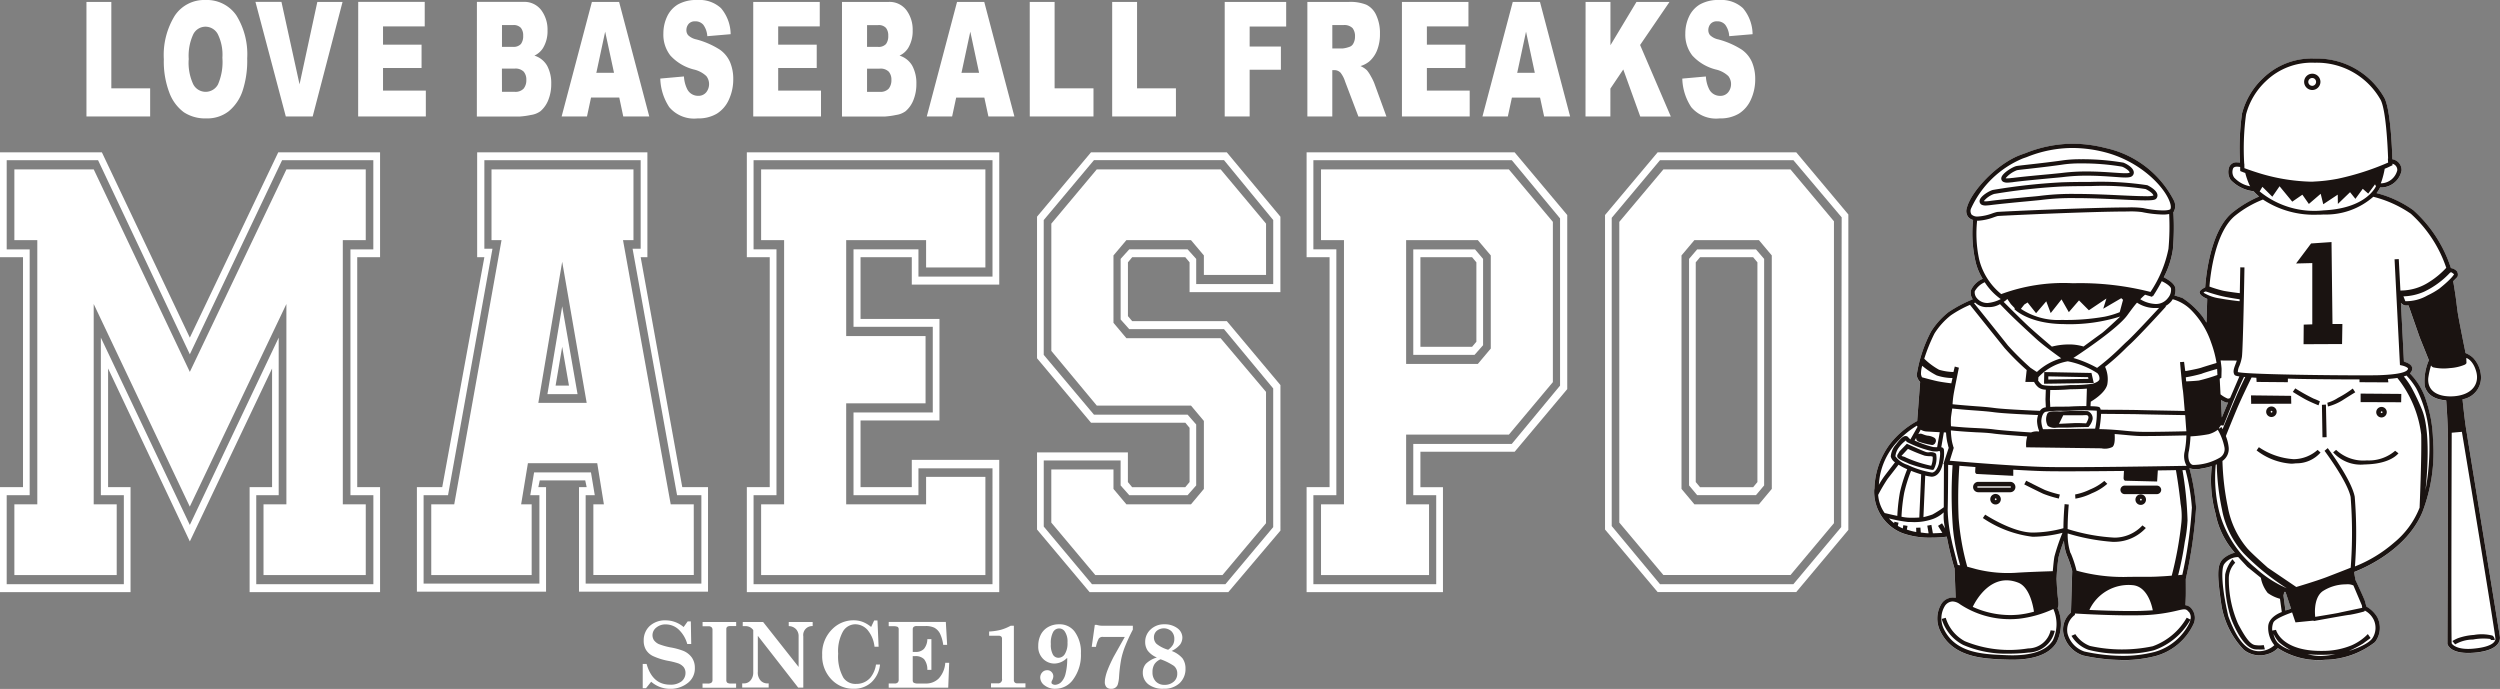 <svg xmlns="http://www.w3.org/2000/svg" xmlns:xlink="http://www.w3.org/1999/xlink" width="221.148" height="60.943" viewBox="0 0 221.148 60.943">
  <rect x="0" y="0" width="221.148" height="60.943" fill="#808080" stroke="none"/>
  <defs>
    <clipPath id="clip-path">
      <rect id="長方形_1221" data-name="長方形 1221" width="221.148" height="60.943" fill="none"/>
    </clipPath>
  </defs>
  <g id="グループ_1514" data-name="グループ 1514" transform="translate(-2202.013 -3839)">
    <g id="グループ_1513" data-name="グループ 1513" transform="translate(2202.013 3839)">
      <g id="グループ_1512" data-name="グループ 1512" clip-path="url(#clip-path)">
        <path id="パス_848" data-name="パス 848" d="M455.619,63.577s-2.823-17.331-2.971-18.256c-.13-.8-.287-2.285-.323-2.669a1.957,1.957,0,0,0,1.631-2.062,2.574,2.574,0,0,0-.694-1.6,2.194,2.194,0,0,0-.668-.423s-.622-3.037-.711-3.7-.083-.687-.147-1.142c-.073-.56-.237-1.515-.237-1.515l.372-.376a.526.526,0,0,0-.052-.516.906.906,0,0,0-.521-.27,11.707,11.707,0,0,0-3.314-5.111,9.593,9.593,0,0,0-3.266-1.519,2.636,2.636,0,0,0,.312-.5,1.86,1.86,0,0,0,1.9-1.494.96.96,0,0,0-.812-1c-.036-1.148-.176-4.372-.693-5.409a6.841,6.841,0,0,0-6.138-3.5h-.052a6.163,6.163,0,0,0-4.541,1.721,6.518,6.518,0,0,0-1.878,3.142,22.431,22.431,0,0,0-.179,4.341c-.078-.007-.164-.021-.256-.021a.673.673,0,0,0-.726.5,1.262,1.262,0,0,0,.161,1.054,3.323,3.323,0,0,0,2.026,1,5.291,5.291,0,0,0,.484.468,10.138,10.138,0,0,0-2.276,1.349c-2.052,1.571-2.434,5.819-2.492,6.684-.225.11-.513.282-.493.468.035.31.675.552.675.552l-.065,2.1-.317-.487a7.236,7.236,0,0,0-1.807-1.691c-.12-.045-.494-.161-.7-.224a1.251,1.251,0,0,0,.055-.716c-.13-.429-.826-.8-1.01-.892a7.782,7.782,0,0,0,.808-2.479,22.382,22.382,0,0,0,.044-3.283c.013-.019.033-.038.043-.054a1.088,1.088,0,0,0-.011-1,8.922,8.922,0,0,0-6.06-4.627,11.775,11.775,0,0,0-2.894-.373,11.341,11.341,0,0,0-4.153.828c-.13.048-.246.085-.352.125-2.116.734-4.467,3.243-4.839,4.706a.87.87,0,0,0,.121.831.905.905,0,0,0,.427.258,11.062,11.062,0,0,0,.2,3.608,4.967,4.967,0,0,0,.646,1.594,2.027,2.027,0,0,0-1.025.979,1.013,1.013,0,0,0,.143.834,12.339,12.339,0,0,0-2.144,1.136,6.955,6.955,0,0,0-1.542,1.717,12.208,12.208,0,0,0-1.272,3.864,1.2,1.2,0,0,0,.307.6l-.262,3.449a7.825,7.825,0,0,0-2.38,2,6.857,6.857,0,0,0-1.4,3.953l-.022.136a3.942,3.942,0,0,0,2.517,3.838,7.148,7.148,0,0,0,2.524.391,10.913,10.913,0,0,0,1.38-.084,26.788,26.788,0,0,0,.689,2.83l.095,2.581a1.205,1.205,0,0,0-1.3.6,2.515,2.515,0,0,0-.051,2.362c1.117,2.293,3.753,2.407,5.494,2.487l.231.009c.211.006.415.013.61.013,1.982,0,3.305-.5,3.93-1.5a3.583,3.583,0,0,0,.107-3.062.69.69,0,0,0,.073-.268c.019-.359-.05-.424-.12-1.406-.025-.379-.039-.7-.055-.945h.007a17.639,17.639,0,0,1,.171-1.866,11.545,11.545,0,0,1,.484-1.479,4.147,4.147,0,0,0,.251,1.263,10.489,10.489,0,0,1,.478,1.413l-.11,3.68a1.96,1.96,0,0,0-.656,1.915,2.613,2.613,0,0,0,1.745,1.885,16.536,16.536,0,0,0,3.3.393c.1,0,.2.01.316.01a11.353,11.353,0,0,0,2.786-.359,5.236,5.236,0,0,0,3.365-2.86,1.282,1.282,0,0,0-.138-1.263.813.813,0,0,0-.591-.373c.011-.207.024-.538.031-.811s0-1.034,0-1.509a39.892,39.892,0,0,0,.912-6.317,18.588,18.588,0,0,0-.59-3.476,1.967,1.967,0,0,0,1.039.033,6.4,6.4,0,0,0,.94-.218,10.989,10.989,0,0,0,.322,4.17,7.279,7.279,0,0,0,1.708,3.486,2.538,2.538,0,0,0-1.018.524c-.581.558-.545,1.45-.161,4.121a7.5,7.5,0,0,0,1.971,3.938,2.262,2.262,0,0,0,2.139.381,1.98,1.98,0,0,0,.877-.524,6.619,6.619,0,0,0,4.194,1.032,7.373,7.373,0,0,0,4.4-1.56,2.065,2.065,0,0,0,.193-2.232,2.6,2.6,0,0,0-.955-.918s-.064-.268-.13-.492-.837-1.871-.837-1.871l-.119-.688c.807-.309,4.633-1.915,6.044-5.3a14.789,14.789,0,0,0,.937-6.5,11.633,11.633,0,0,0-.592-3.321,5.913,5.913,0,0,0-1.45-2.448.628.628,0,0,0,.2-.34c.082-.422-.454-.629-.727-.7l-.265-5.188a1.029,1.029,0,0,0,.316.211,1.052,1.052,0,0,0,.355,0l.986,2.817.818,2.032a4.615,4.615,0,0,0-.366,2.311c.128.364.418,1.117,1.869,1.242h.026c.033.422.095,1.37.135,2.4.052,1.4-.026,19.13-.026,19.13s.162,1.014,2.506.778c2.5-.258,2.12-1.471,2.12-1.471M430.961,42.715h0a3.06,3.06,0,0,0,.394.2.353.353,0,0,0,.235.013l-.558,1.331Zm6.2,18.458h0l-.5.155-.172-1.319.068-.321h.112Z" transform="translate(-234.492 -7.328)" fill="#fff" fill-rule="evenodd"/>
        <path id="パス_849" data-name="パス 849" d="M493.566,51.7l-1.808.124-1.327,1.771,1.434-.036v5.42l-.758.023-.014,1.734,3.406-.016.029-1.775h-.876Z" transform="translate(-287.322 -30.287)" fill="#1a1311" fill-rule="evenodd"/>
        <path id="パス_850" data-name="パス 850" d="M493.6,16.466a.721.721,0,1,0-.722.719.725.725,0,0,0,.722-.719m-1.075,0h0a.348.348,0,0,1,.35-.344.341.341,0,0,1,.34.344.347.347,0,0,1-.34.351.354.354,0,0,1-.35-.351" transform="translate(-288.336 -9.223)" fill="#1a1311" fill-rule="evenodd"/>
        <path id="パス_851" data-name="パス 851" d="M523.821,136.1l.244.294a3.206,3.206,0,0,1,1.578-.43,5.016,5.016,0,0,1,1.511-.054,1.367,1.367,0,0,0,.1.095l.313.007a.5.5,0,0,0-.2-.394,3.868,3.868,0,0,0-1.637-.06,5.228,5.228,0,0,0-1.435.295,3.5,3.5,0,0,0-.479.248" transform="translate(-306.884 -79.392)" fill="#1a1311" fill-rule="evenodd"/>
        <path id="パス_852" data-name="パス 852" d="M484.351,84.492l-3.549-.041.017.748,3.545-.011Z" transform="translate(-281.681 -49.476)" fill="#1a1311" fill-rule="evenodd"/>
        <path id="パス_853" data-name="パス 853" d="M504.217,84.822l3.586.013.013-.737-3.6-.029Z" transform="translate(-295.398 -49.252)" fill="#1a1311" fill-rule="evenodd"/>
        <path id="パス_854" data-name="パス 854" d="M499.577,83.323l-.223-.332a9.182,9.182,0,0,1-1.308.827,3.37,3.37,0,0,1-.94.43l.055.33a4.58,4.58,0,0,0,1.255-.53c.572-.366,1.16-.725,1.16-.725" transform="translate(-291.232 -48.621)" fill="#1a1311" fill-rule="evenodd"/>
        <path id="パス_855" data-name="パス 855" d="M492,84.449l.121-.349a6.047,6.047,0,0,0-.568-.248,17.231,17.231,0,0,1-1.609-.9l-.218.312s.572.36,1.054.628,1.22.56,1.22.56" transform="translate(-286.906 -48.597)" fill="#1a1311" fill-rule="evenodd"/>
        <path id="パス_856" data-name="パス 856" d="M484.045,87.285a.468.468,0,0,0,.467.469.465.465,0,1,0-.467-.469m.552,0h0a.081.081,0,0,1-.077.08.076.076,0,0,1-.075-.08.072.072,0,0,1,.075-.073.078.078,0,0,1,.077.073" transform="translate(-283.581 -50.866)" fill="#1a1311" fill-rule="evenodd"/>
        <path id="パス_857" data-name="パス 857" d="M456.593,105.591a.467.467,0,1,0,.466.467.467.467,0,0,0-.466-.467m.011.547h0a.081.081,0,0,1,0-.161.08.08,0,0,1,0,.161" transform="translate(-267.225 -61.861)" fill="#1a1311" fill-rule="evenodd"/>
        <path id="パス_858" data-name="パス 858" d="M425.578,105.506a.466.466,0,1,0,0,.932.466.466,0,0,0,0-.932m.01.547h0a.081.081,0,0,1-.075-.082.086.086,0,0,1,.075-.079.079.079,0,0,1,.077.079.076.076,0,0,1-.077.082" transform="translate(-249.053 -61.811)" fill="#1a1311" fill-rule="evenodd"/>
        <path id="パス_859" data-name="パス 859" d="M508.486,87.385a.466.466,0,1,0-.466.468.47.47,0,0,0,.466-.468m-.528,0h0a.069.069,0,0,1,.075-.072.076.076,0,0,1,.077.072.078.078,0,0,1-.077.079.072.072,0,0,1-.075-.079" transform="translate(-297.354 -50.925)" fill="#1a1311" fill-rule="evenodd"/>
        <path id="パス_860" data-name="パス 860" d="M495.953,86.438,496,89.311l.367-.009-.06-2.885Z" transform="translate(-290.557 -50.628)" fill="#1a1311" fill-rule="evenodd"/>
        <path id="パス_861" data-name="パス 861" d="M485.273,96.575a6.156,6.156,0,0,1-3.077-1.061l-.2.286a5.608,5.608,0,0,0,3.074,1.175c.117,0,.3-.021.413-.034a2.817,2.817,0,0,0,2.167-.951l-.258-.236a3.235,3.235,0,0,1-2.115.822" transform="translate(-282.378 -55.957)" fill="#1a1311" fill-rule="evenodd"/>
        <path id="パス_862" data-name="パス 862" d="M501.337,97.024a3.534,3.534,0,0,1-2.724-.931l-.262.218a3.264,3.264,0,0,0,2.752,1.073c.125,0,.256-.011.393-.017,1.985-.11,2.6-.933,2.632-.972l-.293-.222a3.556,3.556,0,0,1-2.5.851" transform="translate(-291.962 -56.297)" fill="#1a1311" fill-rule="evenodd"/>
        <path id="パス_863" data-name="パス 863" d="M478.759,127.387l-.09-.345a2.477,2.477,0,0,1-.764,0c-.449-.065-.886-.708-1.5-1.862a9.836,9.836,0,0,1-.827-4.011,1.994,1.994,0,0,1,.567-1.41l-.244-.311a3.14,3.14,0,0,0-.644,1.342,10.914,10.914,0,0,0,.54,3.951c.441,1.124,1.237,2.658,2.2,2.687s.761-.04.761-.04" transform="translate(-278.419 -69.979)" fill="#1a1311" fill-rule="evenodd"/>
        <path id="パス_864" data-name="パス 864" d="M408.462,97.057a2.059,2.059,0,0,0,.209-1.357c-.09-.138-.337-.171-.509-.171l-.173.021a1.047,1.047,0,0,1-.185-.021c-.152-.039-1.041-.429-1.6-.684l-.125-.053-.64.659-.139.23c-.015.062-.072.047-.072.206,0,.262.516.408,1.041.666a11.727,11.727,0,0,0,2.047.546.252.252,0,0,0,.15-.042m-2.494-1.062h0c-.066-.06-.373-.106-.364-.136l.572-.617a13.976,13.976,0,0,0,1.471.6,2.939,2.939,0,0,0,.394.049h.164a.579.579,0,0,1,.16.046,1.923,1.923,0,0,1-.133.8,11.062,11.062,0,0,1-2.263-.74" transform="translate(-237.403 -55.535)" fill="#1a1311" fill-rule="evenodd"/>
        <path id="パス_865" data-name="パス 865" d="M432.544,102.669l-.173.33c.053.031,1.268.639,1.679.828a9.691,9.691,0,0,0,1.378.424l.092-.355a9.669,9.669,0,0,1-1.312-.4c-.409-.185-1.654-.818-1.664-.824" transform="translate(-253.307 -60.149)" fill="#1a1311" fill-rule="evenodd"/>
        <path id="パス_866" data-name="パス 866" d="M422.378,134.665a10.318,10.318,0,0,1-5.6-.637,3.493,3.493,0,0,1-1.691-2.071l-.359.1a3.815,3.815,0,0,0,1.9,2.3,9.558,9.558,0,0,0,4.022.774,14.94,14.94,0,0,0,1.772-.1,2.441,2.441,0,0,0,2.313-1.92l-.369-.046a2.038,2.038,0,0,1-1.985,1.6" transform="translate(-242.969 -77.308)" fill="#1a1311" fill-rule="evenodd"/>
        <path id="パス_867" data-name="パス 867" d="M444.571,103.47a5.253,5.253,0,0,1-1.329.446l.022.37a5.173,5.173,0,0,0,1.465-.48,4.732,4.732,0,0,0,1.358-.831l-.264-.26a4.581,4.581,0,0,1-1.252.755" transform="translate(-259.676 -60.176)" fill="#1a1311" fill-rule="evenodd"/>
        <path id="パス_868" data-name="パス 868" d="M456.547,104.1a.383.383,0,0,0-.378-.378h-2.831a.377.377,0,1,0,0,.753h2.831a.383.383,0,0,0,.378-.376" transform="translate(-265.369 -60.765)" fill="#1a1311" fill-rule="evenodd"/>
        <path id="パス_869" data-name="パス 869" d="M424.733,102.919h-2.824a.46.46,0,0,0,0,.92h2.824a.46.46,0,0,0,0-.92m0,.518h-2.856a.06.06,0,0,1-.06-.06.058.058,0,0,1,.06-.061h2.856a.065.065,0,0,1,.064.061.067.067,0,0,1-.064.06" transform="translate(-246.911 -60.296)" fill="#1a1311" fill-rule="evenodd"/>
        <path id="パス_870" data-name="パス 870" d="M437.922,89.239c.231-.024.982,0,1.406-.024s1.455-.039,1.455-.039a1.561,1.561,0,0,0,.366-.685.673.673,0,0,0-.43-.719,22.335,22.335,0,0,0-2.411.027c-.284,0-.979-.082-1.148.167a1.19,1.19,0,0,0,.026,1.107,1.056,1.056,0,0,0,.737.167m.63-1.105h1.65c.354,0,.507-.065.572.117s-.2.6-.2.6-.708-.04-1.022-.024-1.375.065-1.375.065Z" transform="translate(-256.04 -51.402)" fill="#1a1311" fill-rule="evenodd"/>
        <path id="パス_871" data-name="パス 871" d="M440.792,79.551l-4.176-.08-.02,1.035,4.4-.066Zm-3.818.581h0v-.28l3.521.072.029.15Z" transform="translate(-255.783 -46.559)" fill="#1a1311" fill-rule="evenodd"/>
        <path id="パス_872" data-name="パス 872" d="M455.619,63.577s-2.823-17.331-2.97-18.256c-.13-.8-.287-2.286-.323-2.67a1.957,1.957,0,0,0,1.631-2.062,2.573,2.573,0,0,0-.694-1.605,2.2,2.2,0,0,0-.668-.423s-.622-3.037-.711-3.7-.083-.687-.146-1.142c-.073-.56-.238-1.515-.238-1.515l.373-.376a.526.526,0,0,0-.052-.516.9.9,0,0,0-.521-.27,11.709,11.709,0,0,0-3.314-5.111,9.59,9.59,0,0,0-3.266-1.519,2.658,2.658,0,0,0,.312-.5,1.859,1.859,0,0,0,1.9-1.495.961.961,0,0,0-.812-1c-.036-1.148-.177-4.372-.694-5.409a6.84,6.84,0,0,0-6.138-3.5h-.052a6.163,6.163,0,0,0-4.54,1.721,6.514,6.514,0,0,0-1.878,3.142,22.4,22.4,0,0,0-.179,4.341c-.078-.007-.164-.02-.256-.02a.673.673,0,0,0-.726.5,1.258,1.258,0,0,0,.162,1.054,3.319,3.319,0,0,0,2.026,1,5.129,5.129,0,0,0,.484.468,10.12,10.12,0,0,0-2.276,1.349c-2.053,1.571-2.434,5.819-2.492,6.684-.226.11-.513.283-.494.468.035.31.675.552.675.552l-.065,2.1-.317-.487a7.233,7.233,0,0,0-1.808-1.691c-.119-.045-.494-.161-.7-.224a1.254,1.254,0,0,0,.055-.716c-.129-.429-.825-.8-1.011-.892a7.78,7.78,0,0,0,.808-2.479,22.357,22.357,0,0,0,.044-3.283c.014-.018.033-.038.044-.054a1.091,1.091,0,0,0-.011-1,8.925,8.925,0,0,0-6.06-4.627,11.8,11.8,0,0,0-2.894-.373,11.337,11.337,0,0,0-4.153.828c-.13.048-.246.085-.352.125-2.116.734-4.467,3.243-4.839,4.706a.87.87,0,0,0,.121.831.9.9,0,0,0,.427.258,11.064,11.064,0,0,0,.2,3.608,4.988,4.988,0,0,0,.646,1.594,2.028,2.028,0,0,0-1.024.979,1.011,1.011,0,0,0,.143.833,12.317,12.317,0,0,0-2.144,1.136,6.938,6.938,0,0,0-1.542,1.717,12.208,12.208,0,0,0-1.271,3.864,1.193,1.193,0,0,0,.307.6l-.262,3.449a7.837,7.837,0,0,0-2.38,2,6.861,6.861,0,0,0-1.4,3.953l-.022.136a3.942,3.942,0,0,0,2.517,3.838,7.15,7.15,0,0,0,2.524.391,10.919,10.919,0,0,0,1.38-.084,26.925,26.925,0,0,0,.689,2.83l.095,2.58a1.2,1.2,0,0,0-1.3.6,2.512,2.512,0,0,0-.051,2.362c1.117,2.293,3.753,2.407,5.494,2.487l.23.008c.211.006.416.014.611.014,1.982,0,3.306-.5,3.929-1.5a3.585,3.585,0,0,0,.108-3.062.7.7,0,0,0,.073-.268c.019-.359-.05-.424-.119-1.406-.026-.379-.039-.7-.055-.945h.007a17.609,17.609,0,0,1,.171-1.866,11.613,11.613,0,0,1,.484-1.478,4.171,4.171,0,0,0,.251,1.263,10.36,10.36,0,0,1,.478,1.413l-.11,3.68a1.959,1.959,0,0,0-.656,1.915,2.612,2.612,0,0,0,1.745,1.886,16.559,16.559,0,0,0,3.3.392c.1,0,.2.01.316.01a11.353,11.353,0,0,0,2.786-.359,5.233,5.233,0,0,0,3.364-2.86,1.281,1.281,0,0,0-.138-1.263.811.811,0,0,0-.591-.373c.011-.207.024-.539.032-.812s0-1.034,0-1.509a39.991,39.991,0,0,0,.912-6.317,18.582,18.582,0,0,0-.59-3.476,1.966,1.966,0,0,0,1.039.033,6.368,6.368,0,0,0,.94-.218,11,11,0,0,0,.323,4.17,7.276,7.276,0,0,0,1.708,3.486,2.544,2.544,0,0,0-1.018.524c-.581.558-.545,1.45-.161,4.121a7.509,7.509,0,0,0,1.971,3.938,2.262,2.262,0,0,0,2.139.38,1.98,1.98,0,0,0,.876-.524,6.62,6.62,0,0,0,4.194,1.032,7.373,7.373,0,0,0,4.4-1.56,2.064,2.064,0,0,0,.193-2.232,2.612,2.612,0,0,0-.955-.918s-.063-.268-.129-.492-.837-1.871-.837-1.871l-.12-.689c.807-.309,4.633-1.915,6.044-5.3a14.782,14.782,0,0,0,.937-6.5,11.635,11.635,0,0,0-.592-3.321,5.9,5.9,0,0,0-1.45-2.448.63.63,0,0,0,.2-.34c.082-.422-.455-.629-.728-.7l-.265-5.187a1.046,1.046,0,0,0,.317.211,1.065,1.065,0,0,0,.354,0l.985,2.817.818,2.032a4.615,4.615,0,0,0-.366,2.311c.128.364.418,1.117,1.87,1.242h.026c.033.422.095,1.37.135,2.4.051,1.4-.027,19.13-.027,19.13s.162,1.014,2.506.777c2.5-.258,2.12-1.471,2.12-1.471m-9.483-41.632h0l-.007-.126v-.011a.558.558,0,0,1,.429.573,1.514,1.514,0,0,1-1.462,1.16c.036-.085.071-.181.1-.273a7.83,7.83,0,0,0,.25-1.019,5.788,5.788,0,0,0,.574-.258Zm-14.006,1.087h0a.866.866,0,0,1-.118-.745c.017-.066.058-.222.371-.222a2.61,2.61,0,0,1,.277.029c0,.131,0,.215,0,.239l.008.121.11.047h.007l.01.007h.009c.035.016.116.048.239.093.013.007.033.009.055.019l.011,0a6.667,6.667,0,0,0,.331.977,1.042,1.042,0,0,0,.109.206,2.52,2.52,0,0,1-1.42-.775m2.077-.43h0c-.563-.178-.982-.329-1.172-.4l-.006-.383h-.01a22.433,22.433,0,0,1,.162-4.368,6.169,6.169,0,0,1,1.766-2.955,5.826,5.826,0,0,1,4.288-1.62h.043a6.467,6.467,0,0,1,5.817,3.3c.461.93.609,4,.653,5.183l-.021,0,.021.35a23.21,23.21,0,0,1-4.438,1.426,14.469,14.469,0,0,1-2.1.252,2.192,2.192,0,0,1-.244.011h-.072a16.964,16.964,0,0,1-4.685-.795m10.466,1.2h0c-.235.465-1.264,1.972-4.64,2.134a7.635,7.635,0,0,1-5.651-1.677l.243-.407.878.875.641-.925,1.123,1.364.895-.618.573.82,1.047-.9.227.925,1.281-.849.012.82,1.078-1.037.472.59.652-.889.482.424.6-.818ZM429.43,33.229h0c-.031-.073.189-.119.189-.119s.668.228,1.271.379c.552.143,1.53.287,1.72.314v.135l-.012.036s-1.018-.109-1.708-.244a3.713,3.713,0,0,1-1.46-.5m2.714,7.234h0c.029.053.062.108.442.163l-.813,1.893a.263.263,0,0,1-.233.063,2.582,2.582,0,0,1-.623-.373l-.072-1.381.148-.08s.019-.579.019-.757c0-.151-.063-.639-.088-.775l1.433.008c-.034.128-.084.243-.127.358-.124.337-.233.624-.088.879m-.96,4.513h0s.68-1.721,1.012-2.51c.287-.7.7-1.593.8-1.794.036.007.068.007.11.012-.074.163-.442.914-.6,1.266-.215.446-1.405,3.345-1.405,3.345l-.1-.2-.179.14-.054-.021.183-.262Zm-.222-2.262h0a3.044,3.044,0,0,0,.394.2.352.352,0,0,0,.235.014l-.558,1.331Zm-16.092,2.722h0l-.01.068a1.313,1.313,0,0,0-.7.079c-.976-.062-2.581-.175-3.234-.263-.522-.07-1.013-.093-1.577-.123-.624-.028-1.32-.065-2.27-.162a5.594,5.594,0,0,1,0-.812c.024-.183.073-.508.107-.757.834.088,1.478.134,2.054.176s1.1.082,1.634.152c.863.121,3.25.219,3.908.251a1.823,1.823,0,0,0-.092.522,2.571,2.571,0,0,0,.179.869m-7.575,1.448h0c0-.006-.115-.384-.148-.607a7.188,7.188,0,0,1-.08-.875c.94.1,1.647.134,2.266.169.552.023,1.041.046,1.542.117.608.082,1.966.178,2.946.25a2.583,2.583,0,0,0-.09.96l6.647.089a1.493,1.493,0,0,0,.978-.118c.255-.194.212-.887.2-1.146.33.023.632.055.911.078.482.045.895.085,1.356.1h.54c1.09,0,2.937-.044,3.537-.056a8.857,8.857,0,0,1-.147,1.4,1.754,1.754,0,0,0,.167,1.29c-.725.014-9.8.171-12.571.1-2.546-.063-7.288-.456-8.381-.551l.356-1.143ZM417.095,36h0a14.947,14.947,0,0,0,4.954-.674s-1.364,1.29-1.65,1.488-1.6,1.167-1.6,1.167a4.39,4.39,0,0,0-1.433-.181A5.933,5.933,0,0,0,416,37.99s-1.588-1.343-2.16-1.886c-.523-.491-1.857-1.82-2.107-2.071a1.536,1.536,0,0,0,.326-.258l.31.453.343.362-.019.094s1.24,1.3,4.406,1.314m5.039-2.293h0l.156.145L422,34.942a7.608,7.608,0,0,1-1.335.4,19.717,19.717,0,0,1-3.8.287,5.938,5.938,0,0,1-3.606-.98l.3-.381.29-.183.753.948.9-1.051.393,1.043.958-1.214.646,1.13.9-1.041.873.876,1.553-1.042-.284.906Zm.531,1.512h0c.35-.478.61-.835.862-1.116a2.9,2.9,0,0,0,1.524.475h.176a1.61,1.61,0,0,0,.255-.013c-.679.734-2.15,2.323-2.788,2.917-.233.206-.381.359-.539.509A21.622,21.622,0,0,1,420,39.871a10,10,0,0,0-2.1-.876c.876-.574,3.927-2.624,4.768-3.776m-5.258,4.07h0a7.394,7.394,0,0,1,2.61,1.048.678.678,0,0,1,.187.54c-.056.2-.335.3-.494.358a.531.531,0,0,0-.087.033,12.772,12.772,0,0,1-2.01.124c-.011,0-.764.067-1.46.067-.9,0-1.049-.1-1.061-.121a1.547,1.547,0,0,1-.309-.342l.022-.3a4.629,4.629,0,0,1,2.6-1.408m-1.555,2.539h.3c.708,0,1.476-.065,1.476-.065.274,0,.941-.013,1.467-.056l-.047,1.543h-.022c-.563,0-1.182.023-1.469.043-.132.007-.342.007-.59.007-.35,0-.757,0-1.11.027l-.033-.658Zm1.117,1.845h0c.252,0,.467,0,.617-.008a18.782,18.782,0,0,1,2.384-.006,6.272,6.272,0,0,1-.144,1.586l-4.613.053a2.278,2.278,0,0,1-.149-.714c.013-.43.178-.787.4-.83a8.023,8.023,0,0,1,1.5-.08m3.232,1.613h0a10.635,10.635,0,0,0,.155-1.349c.768.007,1.343.011,1.836.015.595.007,1.059.007,1.626.022.9.022,3.522.069,3.977.075.048.677.09,1.274.108,1.43-.7.016-3.229.073-4.078.046-.442-.008-.855-.046-1.325-.089-.626-.062-1.327-.129-2.3-.149m7.684-4.223h0l-.034-.359a13.563,13.563,0,0,0,1.4-.314c.179-.09,1.37-.428,1.37-.428l.027.534a15.205,15.205,0,0,1-1.64.491c-.4.049-1.127.076-1.127.076m-1.19-7.269h0a3.741,3.741,0,0,1,1.593.918,7.518,7.518,0,0,1,1.808,2.917,9.8,9.8,0,0,1,.479,1.806s-1.013.3-1.343.414-1.381.3-1.381.3l-.048-.023-.1-.79-.358.024s.182,2.105.244,2.444c.035.157.1,1.02.172,1.879-.536-.016-3.053-.056-3.939-.079-.565-.016-1.038-.016-1.628-.024-.506,0-1.09,0-1.872-.013a.35.35,0,0,0-.041-.13c-.044-.1-.082-.163-.856-.177l.023-.4s1.286-.722,1.465-1.538a2.632,2.632,0,0,0-.2-1.549,20.7,20.7,0,0,0,1.711-1.514c.147-.145.3-.3.522-.5.847-.784,3.068-3.214,3.157-3.321l-.043-.039a1.785,1.785,0,0,0,.523-.433c.04-.056.073-.107.114-.169m-.152-.967h0a1.1,1.1,0,0,1-.272.861,1.31,1.31,0,0,1-1.191.519,2.78,2.78,0,0,1-1.256-.413c.27-.272.426-.4.426-.4l.615.185.067-.092.029.022c.027-.046.384-.575.765-1.309.316.14.753.422.817.632M408.879,26.28h0a.564.564,0,0,1-.039-.485,8.7,8.7,0,0,1,4.6-4.455c.105-.036.224-.075.351-.122a10.85,10.85,0,0,1,4.031-.8,11.673,11.673,0,0,1,2.8.359c3.182.8,5.309,3.047,5.8,4.4.163.45.083.617.055.659-.007,0-.088.107-.654.107a9.065,9.065,0,0,1-1.758-.21,8.608,8.608,0,0,0-1.358-.055c-3.214,0-11.346.367-11.55.4a3.965,3.965,0,0,0-.406.119,4.483,4.483,0,0,1-1.3.285.742.742,0,0,1-.583-.2m.709,4.04h0a10.877,10.877,0,0,1-.191-3.475c.024,0,.036.008.065.008a4.805,4.805,0,0,0,1.411-.307c.154-.053.285-.1.356-.111.277-.032,8.189-.4,11.486-.4a7.341,7.341,0,0,1,1.276.054,10.079,10.079,0,0,0,1.839.216,2.635,2.635,0,0,0,.555-.048,21.656,21.656,0,0,1-.061,3.08,10.537,10.537,0,0,1-1.591,3.814,25.13,25.13,0,0,0-6.864-.77,15.91,15.91,0,0,0-6.337.96,5.735,5.735,0,0,1-1.944-3.027m-.4,2.779h0a1.844,1.844,0,0,1,.883-.8,5.422,5.422,0,0,0,1.418,1.489,3.1,3.1,0,0,1-1.148.345,1.185,1.185,0,0,1-.952-.413.779.779,0,0,1-.2-.623m.04,1.006h0a1.481,1.481,0,0,0,1.012.4c.027,0,.073-.007.11-.007a1.913,1.913,0,0,0,1.07-.261c.243.246.686.711,1.163,1.171.62.6,1.789,1.677,2.133,1.986.653.582,1.853,1.443,2.12,1.634a5.29,5.29,0,0,0-2.14,1.2l-.053-.011-.528-.351a26.074,26.074,0,0,1-1.994-1.972c-.5-.636-2.569-3.219-3-3.747.051-.024.1-.04.106-.047m-3.605,2.739h0a6.354,6.354,0,0,1,1.454-1.614,9.95,9.95,0,0,1,1.689-.925c.2.26,2.518,3.147,3.061,3.821a22.69,22.69,0,0,0,1.955,1.945l-.117,1.054h.773a1.49,1.49,0,0,0,.4.494,1.117,1.117,0,0,0,.635.189l-.028.868.03.695a.741.741,0,0,0-.095.014.69.69,0,0,0-.425.295c-.061,0-3.084-.121-4.037-.252-.543-.071-1.056-.113-1.659-.155-.564-.044-1.208-.09-2.035-.174.007-.109.028-.469.094-.875.079-.476.468-2.36.468-2.36l-.366-.1-.116.482a4.863,4.863,0,0,1-1.276-.2,6.015,6.015,0,0,1-1.307-.975,15.141,15.141,0,0,1,.9-2.223m-1.083,2.847h0a6.884,6.884,0,0,0,1.282.853,4.618,4.618,0,0,0,1.4.232l-.106.468s-.731-.082-1.26-.193c-.416-.092-1.075-.27-1.332-.341a.925.925,0,0,1-.088-.263,2.3,2.3,0,0,1,.109-.755m-1.325,8.757h0a2.087,2.087,0,0,1-1.049-.751,1.577,1.577,0,0,1,.316-.79,2.875,2.875,0,0,1,.616-.612.593.593,0,0,0,.072.129,9.163,9.163,0,0,0,2.3.831c.107.011.223.011.347.017.1,0,.181-.052.262-.041.107.165-.009.714-.062,1.088,0,.006-.154.715-.567.813-.016,0-.033,0-.073,0a7.9,7.9,0,0,1-2.156-.687m1.225.853h0l-.166,3.815c-.335.022-.682.025-.969.014a3.9,3.9,0,0,1-.607-.083,15.882,15.882,0,0,1,.238-2.108,12.828,12.828,0,0,1,.611-1.953c.3.121.607.224.893.314m-.044-3.954h0a1.245,1.245,0,0,0,.473.157l1.213.067-.23,1.327h-.036c-.106,0-.221-.006-.306-.014a8.571,8.571,0,0,1-1.65-.58l.139-.238a.294.294,0,0,0,.025.174.362.362,0,0,0,.216.175,6.986,6.986,0,0,0,1.155.288.327.327,0,0,0,.307-.222.316.316,0,0,0-.071-.4,1.379,1.379,0,0,0-.637-.207c-.247-.037-.474-.167-.6-.176a.5.5,0,0,0-.211.046Zm-2.416,1.465h0a8.054,8.054,0,0,1,2.083-1.822l.053.109-.63,1.114a.048.048,0,0,0-.022-.016l-.01-.019c-.144-.123-.215-.256-.314-.257l-.084-.012c-.29,0-.646.489-.861.761a1.782,1.782,0,0,0-.445,1.052.879.879,0,0,0,.374.512c-.205.269-.709.918-.934,1.218a8.282,8.282,0,0,0-.492.767,6.013,6.013,0,0,1,1.281-3.4m-.767,5.905h0a3.166,3.166,0,0,1-.577-1.609,14.9,14.9,0,0,1,.848-1.436c.238-.3.753-.971.955-1.233a5.7,5.7,0,0,0,.767.4,13.576,13.576,0,0,0-.642,2.027,16.139,16.139,0,0,0-.234,2.1c-.461-.094-.921-.207-1.118-.253m5.1,1.754h0c-.222.014-.506.033-.837.038l-.131-.741-.364.065.118.676c-.228,0-.45-.044-.692-.066L404.37,54l-.378.012.011.381a5.3,5.3,0,0,1-.832-.218l.058-.328-.372-.061-.044.285a2.933,2.933,0,0,1-.441-.224l.063-.283-.368-.083-.018.129a3.834,3.834,0,0,1-.462-.423,13.213,13.213,0,0,0,1.707.318h.255a4.9,4.9,0,0,0,1.938-.272,2.838,2.838,0,0,0,.943-.58,4.764,4.764,0,0,0,.128,1.422l-.273-.454-.356.224Zm.093-6.09h0l.049.011-.014,3.815a9.334,9.334,0,0,1-1,.64,7.007,7.007,0,0,1-.8.234l.159-3.677a4.5,4.5,0,0,0,.565.1.748.748,0,0,0,.159-.019c.64-.141.8-1.04.819-1.1a3.468,3.468,0,0,0,.112-1.253.248.248,0,0,0-.236-.232l.228-1.321c.078.009.152.014.194.014a5.9,5.9,0,0,0,.108.854c.05.168.085.4.13.5Zm.748,6.838h0a13.763,13.763,0,0,1-.369-2.79c.034-.868.041-3.7.041-3.974.09.006.224.022.393.036a39.7,39.7,0,0,0,.028,5.516,17.081,17.081,0,0,0,.644,3.336,2.062,2.062,0,0,0-.211-.028c-.156-.613-.479-1.809-.526-2.1m8.932,8.772h0c-.608.962-2.036,1.412-4.209,1.3l-.229-.009c-1.756-.079-4.165-.185-5.186-2.271a2.121,2.121,0,0,1,.036-2,.855.855,0,0,1,.72-.468,1.168,1.168,0,0,1,.656.246,7.976,7.976,0,0,0,4.462,1.322c.252,0,.5-.016.747-.038a9.986,9.986,0,0,0,3.051-.863,3.321,3.321,0,0,1-.048,2.781M409,61.011h0c.278-.578,1.649-3.082,4.034-2.137,1,.4,1.308,2.066,1.381,2.562a7.905,7.905,0,0,1-1.381.267c-.222.019-.462.033-.7.033A8.006,8.006,0,0,1,409,61.011m8.653-4.738h0a5.244,5.244,0,0,1-.255-1.758,18.191,18.191,0,0,0,3.977.745h.179a3.794,3.794,0,0,0,2.757-1.226l-.3-.231a3.37,3.37,0,0,1-2.473,1.084,16.85,16.85,0,0,1-4.145-.761c0-1.1.1-2.15.1-2.166l-.367-.038c-.007.078-.1,1.058-.106,2.132a10.514,10.514,0,0,1-2.7.384H414.3c-1.782,0-4.17-1.569-4.2-1.586l-.206.3a9.938,9.938,0,0,0,4.4,1.657h.033a11.2,11.2,0,0,0,2.612-.349,16.793,16.793,0,0,0-.716,2.108c-.063.358-.107.883-.144,1.286-.646.022-2.193.07-3.22.139a11.464,11.464,0,0,1-3.565-.322c-.3-.083-.557-.154-.779-.21a22.069,22.069,0,0,1-.764-4.32,39.915,39.915,0,0,1,.065-4.612c.39.033.882.069,1.42.113-.006.123-.024.4-.019.451a.221.221,0,0,0,.118.16l3.249.167v-.545c1.015.06,1.985.112,2.75.13,1.391.032,4.339.01,7.045-.018-.016.163-.029.482-.036.6-.012.218.135.265.135.265l2.831.07.063-.981c.62-.009,1.165-.014,1.6-.026.072.393.288,1.724.415,2.98a6.175,6.175,0,0,1,.073,1.62,32.036,32.036,0,0,1-.857,4.733c-.389.039-.865.065-1.388.09-.861.035-1.84,0-2.759.028a15.338,15.338,0,0,1-4.276-.56,9.793,9.793,0,0,0-.511-1.542m7.258,5.05h0c-.325.024-.687.04-1.1.056-1.435.032-3.267-.029-4.51-.087a3.825,3.825,0,0,1,3.907-2.184c1.257.18,1.632,1.84,1.7,2.214m3.2.144h0a.8.8,0,0,1,.134.68l-.331-.169a5.691,5.691,0,0,1-3.006,2.527,13.177,13.177,0,0,1-5.547-.026,2.66,2.66,0,0,1-1.3-1.045l-.341.148a2.846,2.846,0,0,0,1.485,1.232,10.854,10.854,0,0,0,3.108.344,9.743,9.743,0,0,0,2.709-.3,5.976,5.976,0,0,0,3.219-2.695c-.014.075-.036.145-.058.219A4.913,4.913,0,0,1,425.079,65a11.154,11.154,0,0,1-3,.342,16.194,16.194,0,0,1-3.207-.382,2.3,2.3,0,0,1-1.492-1.608,1.638,1.638,0,0,1,.655-1.627l.006-.129c.719.05,3.68.206,5.774.158a14.807,14.807,0,0,0,3.28-.415c.663-.154.781-.174,1.018.129m.27-9.221h0a37.932,37.932,0,0,1-.845,5.927c-.043,0-.176.012-.369.036a27.38,27.38,0,0,0,.585-2.927A12.814,12.814,0,0,0,428,53.354a31.15,31.15,0,0,0-.448-4.438c.11,0,.205-.006.268-.006a17.636,17.636,0,0,1,.566,3.336m.094-3.789h0c-.4-.08-.487-.784-.35-1.282a11.058,11.058,0,0,0,.133-1.246,11.71,11.71,0,0,0,1.621-.194,2.446,2.446,0,0,0,.79-.388,4.86,4.86,0,0,1,.583,1.513.872.872,0,0,1-.36.927,4.751,4.751,0,0,1-2.417.669m2.337,4.2h0a12.5,12.5,0,0,1-.322-4.217.52.52,0,0,0,.088-.038,21.808,21.808,0,0,0,.467,4.01,7.85,7.85,0,0,0,1.922,3.871,21.138,21.138,0,0,0,3.809,3.086,10,10,0,0,1-2.747-1.78,9.667,9.667,0,0,1-3.217-4.933m6.342,8.52h0l-.5.155-.172-1.319.068-.321h.112Zm-2.74,3.759h0c-1.253.049-2.079-1.111-2.813-3.1-.592-2.572-.644-4.192-.363-4.606a1.532,1.532,0,0,1,1.241-.621l.8.861,1.2.97a3.017,3.017,0,0,0,.608,1.343,3.361,3.361,0,0,0,1.085.514l.161,1.175s-1.117.373-1.2,1.225a2.419,2.419,0,0,0,.543,1.705,2.015,2.015,0,0,1-1.266.531m1.534-.777h0a1.69,1.69,0,0,1-.343-.747,3.321,3.321,0,0,0,.462.712,5.26,5.26,0,0,0,1.043.709,2.813,2.813,0,0,1-1.163-.674m3.927,1.2h0a4.3,4.3,0,0,1-1.252-.156,11.424,11.424,0,0,0,1.187.054c.719,0,1.265-.054,1.265-.054a6.93,6.93,0,0,1-1.2.156m3.808-4.016h0a1.86,1.86,0,0,1,.786.81,1.685,1.685,0,0,1-.087,1.593c-.386.656-2.1,1.17-2.1,1.17a12.5,12.5,0,0,0,1.243-.654c.257-.194.669-.491.669-.491l-.246-.349a4.5,4.5,0,0,1-1.432.995,6.69,6.69,0,0,1-2.528.494c-3.705.063-4.161-1.862-4.161-1.862l-.333.065a1.478,1.478,0,0,1,.093-.7c.141-.4,1.662-.906,1.662-.906l.3.881,1.588-.158.035.038s2.985-.553,3.191-.553a12.17,12.17,0,0,0,1.276-.295Zm-.257-.449h0l.024.208s-1.844.384-2.065.438-2.09.359-2.09.359-.221-1.615.644-2.258a3.774,3.774,0,0,1,2.072-.617,1.228,1.228,0,0,1,.663.1Zm5.1-8.651h0a7.575,7.575,0,0,1-2.246,3.082,11.966,11.966,0,0,1-3.471,2.114,39.893,39.893,0,0,0-.02-6.167c-.3-1.543-2.387-4.3-2.387-4.3l-.283.24s2.009,2.673,2.307,4.078a40.78,40.78,0,0,1,.007,6.262c-.316.129-1.4.55-2.168.846-.917.348-2.647.86-2.647.86L435.1,57.547s-1.347-1.189-1.783-1.674a7.808,7.808,0,0,1-1.751-3.685,22.807,22.807,0,0,1-.477-4.086,1.294,1.294,0,0,0,.548-1.218,3.824,3.824,0,0,0-.247-.982c.168-.435.622-1.559,1-2.452.436-1.025,1.147-2.472,1.276-2.733.127.007.272.022.422.027l.022.369,2.761.024.007-.317q.625.024,1.356.033c1.791.028,3.657.038,4.978.038v.246l2.551.014-.034-.3c.315-.027.588-.052.829-.092a9.929,9.929,0,0,1,2.111,5.014c.053,2.021-.142,6.471-.142,6.471m-.295-10.56h0a10.469,10.469,0,0,1,1.159,4.582,20.85,20.85,0,0,1-.347,4.446s.605-4.9-.3-7.133a20.017,20.017,0,0,0-.928-1.96,6.638,6.638,0,0,0-.685-.99,2,2,0,0,0,.235-.083,6.21,6.21,0,0,1,.865,1.137m-1.4-8.651h0l-.145-2.785-.373.019.477,9.352.139.033c.272.05.595.2.574.295-.062.326-.931.514-2.591.573-1.349.044-11.529-.029-12.462-.277a1.274,1.274,0,0,1,.13-.528,3.811,3.811,0,0,0,.229-.81c.1-.686.225-7.631.225-7.92l-.367-.007c0,.023-.021,1.016-.044,2.285-.144-.016-1-.122-1.48-.218a10.262,10.262,0,0,1-1.206-.368c.08-1.022.506-4.91,2.334-6.318a9.269,9.269,0,0,1,2.4-1.378,8.2,8.2,0,0,0,4.8,1.339c.185,0,.372,0,.567-.017a6.338,6.338,0,0,0,4.394-1.568,10.3,10.3,0,0,1,3.321,1.5,11.3,11.3,0,0,1,3.133,4.784,7.323,7.323,0,0,1-1.542,1.275,4.6,4.6,0,0,1-2.52.734m2.412.429h0a3.786,3.786,0,0,1-1.971.516l-.168-.428a4.895,4.895,0,0,0,1.819-.408,7.621,7.621,0,0,0,2.324-1.705l.116-.013.221.167s-.137.342-1.315,1.283a6.953,6.953,0,0,1-1.025.589m.058,7.308h0a7.068,7.068,0,0,1,.245-1.109.445.445,0,0,0,.179.165,4.334,4.334,0,0,0,1.483.068,4.048,4.048,0,0,0,1.254-.274.379.379,0,0,0,.218-.167l-.014-.455s.592.16.88,1.214-.331,2.043-1.963,2.173c-1.177.09-2.388-.3-2.282-1.615m3.988,23.943h0c-1.42.132-1.852-.349-1.914-.463s0-18.639,0-18.639l.9-.079s3,18.048,2.967,18.33c-.01.132-.106.685-1.958.851" transform="translate(-234.492 -7.328)" fill="#1a1311" fill-rule="evenodd"/>
        <path id="パス_873" data-name="パス 873" d="M427.687,36.028a.773.773,0,0,0,.3.051c.139,0,.306-.022.462-.034l.051-.01c.861-.117,2.373-.252,3.38-.35.512-.045.881-.08,1-.094a16.938,16.938,0,0,1,2.149-.129c.886,0,1.689.056,2.328.1.435.031.8.063,1.081.063.351,0,.535-.046.633-.159a.394.394,0,0,0,.1-.389c-.1-.378-.668-.681-.913-.768a21.778,21.778,0,0,0-3.758-.3,11.285,11.285,0,0,0-1.571.094c-.912.135-2.238.286-3.114.384-.523.061-.9.1-1.008.125-.279.046-1.292.622-1.343,1.058a.335.335,0,0,0,.223.359m1.184-1.052h0c.1-.021.492-.066.984-.118.881-.1,2.219-.254,3.126-.391a10.467,10.467,0,0,1,1.52-.089,20.926,20.926,0,0,1,3.642.287c.23.078.624.337.671.5.006.021.006.029-.009.038s-.08.043-.367.043c-.265,0-.627-.029-1.054-.056-.645-.044-1.457-.1-2.354-.1a17.273,17.273,0,0,0-2.2.13c-.107.013-.5.052-.984.1-1,.093-2.518.232-3.394.345l-.048,0a3.335,3.335,0,0,1-.415.035.476.476,0,0,1-.144-.011,2.42,2.42,0,0,1,1.024-.716" transform="translate(-250.431 -19.923)" fill="#1a1311" fill-rule="evenodd"/>
        <path id="パス_874" data-name="パス 874" d="M423.063,40.891a.753.753,0,0,0,.292.047,4.279,4.279,0,0,0,.468-.041l.051-.006c.818-.1,2.192-.234,3.2-.327.605-.058,1.046-.1,1.177-.115a21.414,21.414,0,0,1,3.027-.166c1.371,0,2.778.065,4.014.121.9.045,1.669.08,2.206.08.7,0,.88-.055.967-.169a.423.423,0,0,0,.085-.373c-.1-.416-.8-.761-.888-.8a27.7,27.7,0,0,0-5.013-.291c-.948,0-1.893.01-2.608.039a52.4,52.4,0,0,0-6.014.667c-.278.048-1.151.539-1.2.959a.36.36,0,0,0,.236.378m1.026-.974h0a52.947,52.947,0,0,1,5.964-.661c.713-.027,1.659-.039,2.6-.039a24.864,24.864,0,0,1,4.856.263c.3.137.646.386.686.546a.057.057,0,0,1,0,.035,2.65,2.65,0,0,1-.693.05c-.534,0-1.3-.034-2.187-.075-1.245-.061-2.655-.126-4.033-.126a22.684,22.684,0,0,0-3.084.167c-.116.021-.581.063-1.16.113-1.005.1-2.388.221-3.213.33l-.043.007a3.578,3.578,0,0,1-.425.041.336.336,0,0,1-.141-.021c-.009,0-.009,0-.014,0a2,2,0,0,1,.89-.627" transform="translate(-247.714 -22.759)" fill="#1a1311" fill-rule="evenodd"/>
        <path id="パス_875" data-name="パス 875" d="M33.62,41.813H31.6v20.34H33.62v9.284H22.081V62.153h1.987v-10.5l-7.275,15.3-7.231-15.3v10.5h1.986v9.284H0V62.153H2.035V41.813H0V32.532H9.012l7.78,16.394,7.822-16.394H33.62Zm-8.665-8.584h0L16.792,50.4,8.674,33.229H.592v7.889H2.625V62.865H.592v7.87H10.955v-7.87H8.922V48.926l7.87,16.569,7.861-16.569V62.865H22.668v7.87h10.36v-7.87H31V41.118h2.024V33.229Zm5.369,7.07h2.03V34.044H25.337L16.792,51.958l-8.5-17.913H1.271V40.3H3.3V63.672H1.271v6.254h9.053V63.672H8.289V45.951l8.5,17.923,8.545-17.923V63.672H23.31v6.254h9.045V63.672h-2.03Z" transform="translate(0 -19.059)" fill="#fff" fill-rule="evenodd"/>
        <path id="パス_876" data-name="パス 876" d="M109.437,32.532v9.281h-.594l3.679,20.34H114.8V71.4H103.388V62.153h.678l-.129-.6H99.915l-.126.6h.683V71.4H89.047V62.153h2.241l3.727-20.34h-.637V32.532ZM95.015,41.059h.718L91.8,62.865H89.64v7.819H99.884V62.865h-.808l.338-2.019h5.031l.337,2.019h-.807v7.819h10.237V62.865h-2.15l-3.936-21.806h.716v-7.83H95.015Zm18.523,22.613H111.5L107.279,40.3h.926V34.044H95.647V40.3h.887L92.35,63.672H90.317v6.254H99.2V63.672h-.932l.6-3.638H105l.589,3.638h-.932v6.254h8.885Zm-9.472-8.978h0L101.9,42.214,99.789,54.694ZM101.9,46.155l-1.307,7.77h2.666Zm.6,7.013h0l-.6-3.434-.584,3.434Z" transform="translate(-52.169 -19.059)" fill="#fff" fill-rule="evenodd"/>
        <path id="パス_877" data-name="パス 877" d="M181.848,44.238h-7.737V41.813h-4.533V47.27h6.982v8.982h-6.982v5.9h4.533V59.739h7.737v11.7H159.519V62.153h2.026V41.813h-2.026v-9.28h22.329ZM160.115,33.23h0v7.888h2.027V62.865h-2.027v7.87h21.136V60.487H174.7v2.378h-5.744V55.547h7.012v-7.58h-7.012V41.118H174.7v2.412h6.551V33.23Zm20.507.815H160.783V40.3h2.034V63.672h-2.034v6.255h19.839V61.243h-5.245v2.429h-7.069V54.741h7.021V48.786h-7.021V40.3h7.069V42.72h5.245Z" transform="translate(-93.455 -19.06)" fill="#fff" fill-rule="evenodd"/>
        <path id="パス_878" data-name="パス 878" d="M243.034,38.226V44.9H235V42.266l-.377-.453h-4.7l-.376.453v4.756l.376.445h8.373l4.742,5.656V65.995l-4.611,5.442H226.156l-4.65-5.539V59.076h8.037V61.7l.376.455h4.7L235,61.7V56.906l-.377-.455H226.28l-4.774-5.7V38.226l4.774-5.694h12.011Zm-16.492-5h0l-4.444,5.3V50.45l4.444,5.289h8.283l.76.87V62l-.76.861h-5.164L228.9,62V59.789h-6.8v5.848l4.269,5.1h11.8l4.229-5.049V53.42l-4.353-5.246h-8.383l-.76-.853V41.96l.76-.843h5.164l.76.843v2.226H242.4V38.527l-4.353-5.3Zm9.723,10.155h5.5V38.841l-4.015-4.8H226.791l-4.02,4.8V50.1l4.02,4.836h8.333l1.141,1.36v6.012l-1.141,1.365h-5.712l-1.144-1.365v-1.72h-5.5v4.7l3.894,4.641H237.91l3.852-4.587V53.724l-4.015-4.747h-8.335l-1.144-1.362V41.654l1.144-1.355h5.712l1.141,1.355Z" transform="translate(-129.771 -19.059)" fill="#fff" fill-rule="evenodd"/>
        <path id="パス_879" data-name="パス 879" d="M302.14,38.08v15.4l-4.652,5.541h-8.336v3.135h1.994v9.284H279.084V62.153h2.032V41.813h-2.032V32.532h18.4Zm-22.457-4.851h0v7.888h2.033V62.864h-2.033v7.87h10.866v-7.87h-2.029V58.327h8.714l4.271-5.158V38.38l-4.271-5.151Zm21.186,5.456-3.891-4.64H280.359V40.3h2.031V63.672h-2.031v6.255h9.556V63.672h-2.027V57.505h9.09l3.891-4.643ZM287.888,51.254h6.342l1.146-1.363V41.654L294.23,40.3h-6.342Zm.632-10.136V50.45h5.419l.756-.854V41.96l-.714-.842Zm.632,8.616h4.573l.378-.447V42.266l-.378-.453h-4.573Z" transform="translate(-163.503 -19.059)" fill="#fff" fill-rule="evenodd"/>
        <path id="パス_880" data-name="パス 880" d="M364.35,65.934l-4.611,5.5H347.48L342.825,65.9V38.081l4.655-5.548h12.259l4.611,5.5Zm-.591-27.648h0l-4.271-5.056h-11.8l-4.271,5.1V65.593l4.271,5.142h11.8l4.23-5.048Zm-.683.349-3.845-4.589H347.988l-3.9,4.64v26.6l3.9,4.641h11.243l3.845-4.587Zm-5.5,3.02h0L356.438,40.3h-5.707l-1.14,1.355V62.307l1.14,1.365h5.707l1.141-1.365Zm-1.4-.536h-5.2l-.717.842V62l.717.861h5.2l.724-.861V41.961Zm.13,1.148h0l-.376-.453h-4.7l-.38.453V61.7l.38.455h4.7l.376-.455Z" transform="translate(-200.846 -19.06)" fill="#fff" fill-rule="evenodd"/>
        <path id="パス_881" data-name="パス 881" d="M140.895,133.123l.364-.509h.278l.035,2h-.351a2.77,2.77,0,0,0-.78-1.3,1.684,1.684,0,0,0-1.119-.434,1.252,1.252,0,0,0-.85.289.853.853,0,0,0-.326.674.833.833,0,0,0,.128.435,1.15,1.15,0,0,0,.42.34,5.908,5.908,0,0,0,1.009.29,5.938,5.938,0,0,1,1.161.309,1.75,1.75,0,0,1,.766.6,1.565,1.565,0,0,1,.263.908,1.611,1.611,0,0,1-.559,1.282,2.432,2.432,0,0,1-1.65.572,2.517,2.517,0,0,1-1.654-.627l-.457.572h-.291v-2.149h.342c.346,1.231,1.042,1.837,2.08,1.837a1.561,1.561,0,0,0,1-.285.945.945,0,0,0,.361-.744.841.841,0,0,0-.161-.524,1.167,1.167,0,0,0-.487-.335,6.558,6.558,0,0,0-.89-.221,5.765,5.765,0,0,1-1.368-.437,1.486,1.486,0,0,1-.6-.557,1.552,1.552,0,0,1-.19-.8,1.706,1.706,0,0,1,.53-1.287,2,2,0,0,1,1.424-.5,2.445,2.445,0,0,1,1.572.588m1.682-.445h2.971v.364h-.541a.43.43,0,0,0-.255.068.267.267,0,0,0-.075.21V137.8a.308.308,0,0,0,.081.238.536.536,0,0,0,.3.075h.485v.369h-2.971v-.369h.449a.56.56,0,0,0,.333-.073.284.284,0,0,0,.1-.239v-4.431a.3.3,0,0,0-.092-.245.4.4,0,0,0-.272-.081h-.513Zm3.554,0h1.8l3.141,3.978v-2.708a.894.894,0,0,0-.228-.632.907.907,0,0,0-.646-.273v-.364h2.116v.364a.79.79,0,0,0-.828.906v4.532h-.455l-3.567-4.578v3.17a1.041,1.041,0,0,0,.245.786.8.8,0,0,0,.615.252h.1v.369h-2.342v-.369h.162a.73.73,0,0,0,.579-.27,1.057,1.057,0,0,0,.236-.7v-3.742a.808.808,0,0,0-.672-.352h-.261Zm11.354.445.272-.58h.291l.1,2.325h-.363a2.76,2.76,0,0,0-.63-1.5,1.465,1.465,0,0,0-1.068-.486,1.279,1.279,0,0,0-1.091.635,3.574,3.574,0,0,0-.425,1.973,3.825,3.825,0,0,0,.466,2.126,1.288,1.288,0,0,0,1.126.54,1.62,1.62,0,0,0,1.246-.54,2.355,2.355,0,0,0,.507-1.172h.357a2.479,2.479,0,0,1-.76,1.569,2.217,2.217,0,0,1-1.548.572,2.628,2.628,0,0,1-2-.836,2.964,2.964,0,0,1-.807-2.154,3.009,3.009,0,0,1,.93-2.32,2.624,2.624,0,0,1,1.847-.745,2.311,2.311,0,0,1,.784.133,2.627,2.627,0,0,1,.765.455m1.558-.445h5.052l.116,2.03h-.347a3.247,3.247,0,0,0-.3-1.029,1.274,1.274,0,0,0-.476-.484,1.742,1.742,0,0,0-.773-.152h-.8a.412.412,0,0,0-.266.076.267.267,0,0,0-.08.2v2.014h.272a.963.963,0,0,0,.719-.269,1.376,1.376,0,0,0,.3-.862h.359V136.9h-.359a1.464,1.464,0,0,0-.288-.942,1.048,1.048,0,0,0-.782-.272h-.223v2.149a.269.269,0,0,0,.08.2.708.708,0,0,0,.361.075h.7a1.581,1.581,0,0,0,1.169-.457,2.249,2.249,0,0,0,.567-1.377h.348l-.085,2.2h-5.265v-.369h.524a.364.364,0,0,0,.272-.087.329.329,0,0,0,.088-.245V133.32a.254.254,0,0,0-.088-.218.773.773,0,0,0-.334-.06h-.462Zm8.885.849a5.156,5.156,0,0,0,1.044-.154,4.165,4.165,0,0,0,.857-.355h.285v4.794a.3.3,0,0,0,.079.225.291.291,0,0,0,.211.073h.735v.369H168.09v-.369h.574a.345.345,0,0,0,.4-.411V134.14a.24.24,0,0,0-.079-.193.342.342,0,0,0-.232-.066h-.83Zm6.9,2.344-.063.044a1.592,1.592,0,0,1-1.056.446,1.414,1.414,0,0,1-.919-.331,1.494,1.494,0,0,1-.519-1.22,2.149,2.149,0,0,1,.227-1.009,1.627,1.627,0,0,1,.657-.676,1.893,1.893,0,0,1,.964-.236,1.643,1.643,0,0,1,1.342.607,3.046,3.046,0,0,1,.584,1.961,3.642,3.642,0,0,1-.709,2.344,1.9,1.9,0,0,1-1.549.791,1.477,1.477,0,0,1-.956-.3.87.87,0,0,1-.385-.682.664.664,0,0,1,.182-.475.557.557,0,0,1,.432-.183.486.486,0,0,1,.386.156.533.533,0,0,1,.157.4.832.832,0,0,1-.1.333.376.376,0,0,0-.062.2.138.138,0,0,0,.067.124.443.443,0,0,0,.263.077.83.83,0,0,0,.508-.219,1.555,1.555,0,0,0,.4-.733,5.324,5.324,0,0,0,.154-1.415m-.713-2.62h0a.612.612,0,0,0-.529.311,2.027,2.027,0,0,0-.206,1.068,1.769,1.769,0,0,0,.185.937.553.553,0,0,0,.487.28.673.673,0,0,0,.567-.332,1.79,1.79,0,0,0,.234-1.018,1.569,1.569,0,0,0-.262-1.008.6.6,0,0,0-.475-.238m3.153-.317h.164a1.562,1.562,0,0,0,.5.077h2.7v.345a15.935,15.935,0,0,0-.731,1.592,6.831,6.831,0,0,0-.3,1.031,13.738,13.738,0,0,0-.185,1.491,2.921,2.921,0,0,1-.118.741.543.543,0,0,1-.216.282.616.616,0,0,1-.366.1.558.558,0,0,1-.418-.149.666.666,0,0,1-.144-.463,1.8,1.8,0,0,1,.045-.381,4.03,4.03,0,0,1,.211-.7c.133-.34.306-.716.521-1.137l.991-1.763h-1.925a.425.425,0,0,0-.378.149,2.548,2.548,0,0,0-.25.735H177Zm6.8,2.31a2.327,2.327,0,0,1,.959.654,1.523,1.523,0,0,1,.263.9,1.7,1.7,0,0,1-.521,1.293,1.964,1.964,0,0,1-1.413.494,2.067,2.067,0,0,1-1.357-.395,1.283,1.283,0,0,1-.485-1.03,1.177,1.177,0,0,1,.27-.779,2.248,2.248,0,0,1,.977-.558,1.942,1.942,0,0,1-.815-.61,1.348,1.348,0,0,1-.222-.775,1.472,1.472,0,0,1,.484-1.1,1.7,1.7,0,0,1,1.2-.453,1.868,1.868,0,0,1,1.169.348,1.038,1.038,0,0,1,.437.812,1.079,1.079,0,0,1-.2.629,2.163,2.163,0,0,1-.748.567m-.968.735h0a1.189,1.189,0,0,0-.553.435,1.276,1.276,0,0,0-.174.7,1.14,1.14,0,0,0,.292.83,1.021,1.021,0,0,0,.772.3,1.184,1.184,0,0,0,.814-.28.9.9,0,0,0,.312-.719.843.843,0,0,0-.3-.68,5.315,5.315,0,0,0-1.166-.58m.662-.847h0a1.442,1.442,0,0,0,.427-.447,1.052,1.052,0,0,0,.118-.514.925.925,0,0,0-.258-.675,1,1,0,0,0-1.309-.025.765.765,0,0,0-.238.575.789.789,0,0,0,.227.562,2.918,2.918,0,0,0,1.034.526" transform="translate(-80.427 -77.646)" fill="#fff" fill-rule="evenodd"/>
        <path id="パス_882" data-name="パス 882" d="M18.466.169h2.2V7.811H24.1V10.3H18.466ZM25.31,5.243a6.633,6.633,0,0,1,.971-3.861A3.121,3.121,0,0,1,28.986,0a3.159,3.159,0,0,1,2.738,1.357,6.507,6.507,0,0,1,.961,3.8,8.515,8.515,0,0,1-.419,2.911A3.957,3.957,0,0,1,31.051,9.84a3.074,3.074,0,0,1-1.98.632,3.426,3.426,0,0,1-1.993-.545A3.8,3.8,0,0,1,25.8,8.2a7.748,7.748,0,0,1-.49-2.956m2.2.007a4.506,4.506,0,0,0,.4,2.2,1.237,1.237,0,0,0,2.192.014,5,5,0,0,0,.389-2.356,4.117,4.117,0,0,0-.406-2.088,1.241,1.241,0,0,0-1.1-.661,1.213,1.213,0,0,0-1.07.67,4.5,4.5,0,0,0-.4,2.217m5.9-5.081h2.3l1.6,7.293L38.889.169h2.231L38.478,10.3H36.1Zm9.09,0h5.884V2.335H44.7V3.948h3.409V6.014H44.7v2h3.787V10.3H42.5Zm10.5,0h4.12A1.867,1.867,0,0,1,58.7.9a2.881,2.881,0,0,1,.552,1.8,2.877,2.877,0,0,1-.394,1.54,1.8,1.8,0,0,1-.767.679,1.967,1.967,0,0,1,1.128.9A3.239,3.239,0,0,1,59.58,7.42a3.732,3.732,0,0,1-.257,1.418,2.486,2.486,0,0,1-.7,1,1.856,1.856,0,0,1-.837.33,6.939,6.939,0,0,1-.986.139H53Zm2.217,3.977h.959a.878.878,0,0,0,.717-.252,1.158,1.158,0,0,0,.2-.732,1.069,1.069,0,0,0-.2-.691.854.854,0,0,0-.7-.25h-.974Zm0,3.977h1.121a.981.981,0,0,0,.8-.288,1.18,1.18,0,0,0,.234-.769,1.079,1.079,0,0,0-.23-.722,1.02,1.02,0,0,0-.81-.273H55.217Zm10.376.509H63.1l-.358,1.67H60.5L63.177.169h2.407L68.251,10.3h-2.3Zm-.465-2.193L64.35,2.8l-.78,3.642Zm4.1.512,2.087-.186a2.867,2.867,0,0,0,.277,1.1,1.063,1.063,0,0,0,.971.613.876.876,0,0,0,.724-.314A1.162,1.162,0,0,0,73.3,6.729a2.393,2.393,0,0,0-1.123-.587A4.206,4.206,0,0,1,70.12,4.912,3,3,0,0,1,69.5,2.96a3.489,3.489,0,0,1,.318-1.472A2.451,2.451,0,0,1,70.773.4,3.3,3.3,0,0,1,72.522,0,2.792,2.792,0,0,1,74.6.724a3.633,3.633,0,0,1,.851,2.3L73.385,3.2a1.9,1.9,0,0,0-.346-1,.9.9,0,0,0-.731-.314.716.716,0,0,0-.578.231.848.848,0,0,0-.194.564.674.674,0,0,0,.157.434,1.5,1.5,0,0,0,.734.373,7.352,7.352,0,0,1,2.062.9A2.64,2.64,0,0,1,75.4,5.5,3.809,3.809,0,0,1,75.681,7,4.262,4.262,0,0,1,75.3,8.8a2.81,2.81,0,0,1-1.059,1.248,3.169,3.169,0,0,1-1.711.424,2.866,2.866,0,0,1-2.513-1,4.812,4.812,0,0,1-.79-2.526M77.449.169h5.884V2.335H79.656V3.948h3.409V6.014H79.656v2h3.787V10.3H77.449Zm7.851,0h4.12A1.867,1.867,0,0,1,91,.9a2.881,2.881,0,0,1,.552,1.8,2.877,2.877,0,0,1-.394,1.54,1.8,1.8,0,0,1-.767.679,1.967,1.967,0,0,1,1.128.9A3.238,3.238,0,0,1,91.88,7.42a3.732,3.732,0,0,1-.257,1.418,2.486,2.486,0,0,1-.7,1,1.856,1.856,0,0,1-.837.33,6.939,6.939,0,0,1-.986.139H85.3Zm2.216,3.977h.959a.876.876,0,0,0,.717-.252,1.155,1.155,0,0,0,.2-.732,1.067,1.067,0,0,0-.2-.691.852.852,0,0,0-.7-.25h-.974Zm0,3.977h1.121a.981.981,0,0,0,.8-.288,1.18,1.18,0,0,0,.234-.769,1.079,1.079,0,0,0-.23-.722,1.02,1.02,0,0,0-.81-.273H87.517Zm10.376.509H95.4l-.358,1.67H92.8L95.477.169h2.407L100.551,10.3h-2.3Zm-.465-2.193L96.65,2.8l-.78,3.642Zm4.481-6.27h2.2V7.811h3.439V10.3h-5.636Zm7.293,0h2.2V7.811h3.439V10.3H109.2Zm9.954,0h5.437v2.18h-3.231V4.117h2.764V6.17h-2.764V10.3h-2.207ZM126.467,10.3V.169h3.664a3.8,3.8,0,0,1,1.557.25,1.861,1.861,0,0,1,.87.922,3.722,3.722,0,0,1,.33,1.646,3.8,3.8,0,0,1-.253,1.456,2.553,2.553,0,0,1-.7,1,2.252,2.252,0,0,1-.772.4,1.963,1.963,0,0,1,.572.372,3.083,3.083,0,0,1,.351.534,4.272,4.272,0,0,1,.307.629l1.068,2.928H130.98l-1.174-3.09a2.508,2.508,0,0,0-.4-.781.755.755,0,0,0-.54-.234h-.194v4.1Zm2.207-6.015h.929a2.473,2.473,0,0,0,.583-.14.586.586,0,0,0,.356-.318,1.221,1.221,0,0,0,.139-.589,1.149,1.149,0,0,0-.219-.755,1.027,1.027,0,0,0-.822-.264h-.967ZM134.832.169h5.884V2.335h-3.677V3.948h3.409V6.014h-3.409v2h3.787V10.3h-5.993Zm12.219,8.463H144.56L144.2,10.3h-2.245L144.636.169h2.407L149.71,10.3h-2.3Zm-.465-2.193L145.809,2.8l-.78,3.642Zm4.491-6.27h2.2V4l2.3-3.828H158.5l-2.6,3.807,2.717,6.326h-2.705l-1.5-4.161-1.141,1.694V10.3h-2.2Zm8.555,6.782,2.087-.186a2.867,2.867,0,0,0,.277,1.1,1.063,1.063,0,0,0,.971.613.876.876,0,0,0,.724-.314,1.162,1.162,0,0,0,.015-1.434,2.393,2.393,0,0,0-1.123-.587,4.206,4.206,0,0,1-2.061-1.229A3,3,0,0,1,159.9,2.96a3.489,3.489,0,0,1,.318-1.472A2.452,2.452,0,0,1,161.174.4a3.3,3.3,0,0,1,1.749-.4A2.792,2.792,0,0,1,165,.724a3.633,3.633,0,0,1,.851,2.3l-2.067.175a1.9,1.9,0,0,0-.346-1,.9.9,0,0,0-.731-.314.716.716,0,0,0-.578.231.848.848,0,0,0-.194.564.674.674,0,0,0,.157.434,1.5,1.5,0,0,0,.734.373,7.352,7.352,0,0,1,2.062.9A2.64,2.64,0,0,1,165.8,5.5a3.809,3.809,0,0,1,.283,1.5,4.262,4.262,0,0,1-.378,1.8,2.81,2.81,0,0,1-1.059,1.248,3.169,3.169,0,0,1-1.711.424,2.866,2.866,0,0,1-2.513-1,4.812,4.812,0,0,1-.79-2.526" transform="translate(-10.818 0.001)" fill="#fff" fill-rule="evenodd"/>
      </g>
    </g>
  </g>
</svg>

